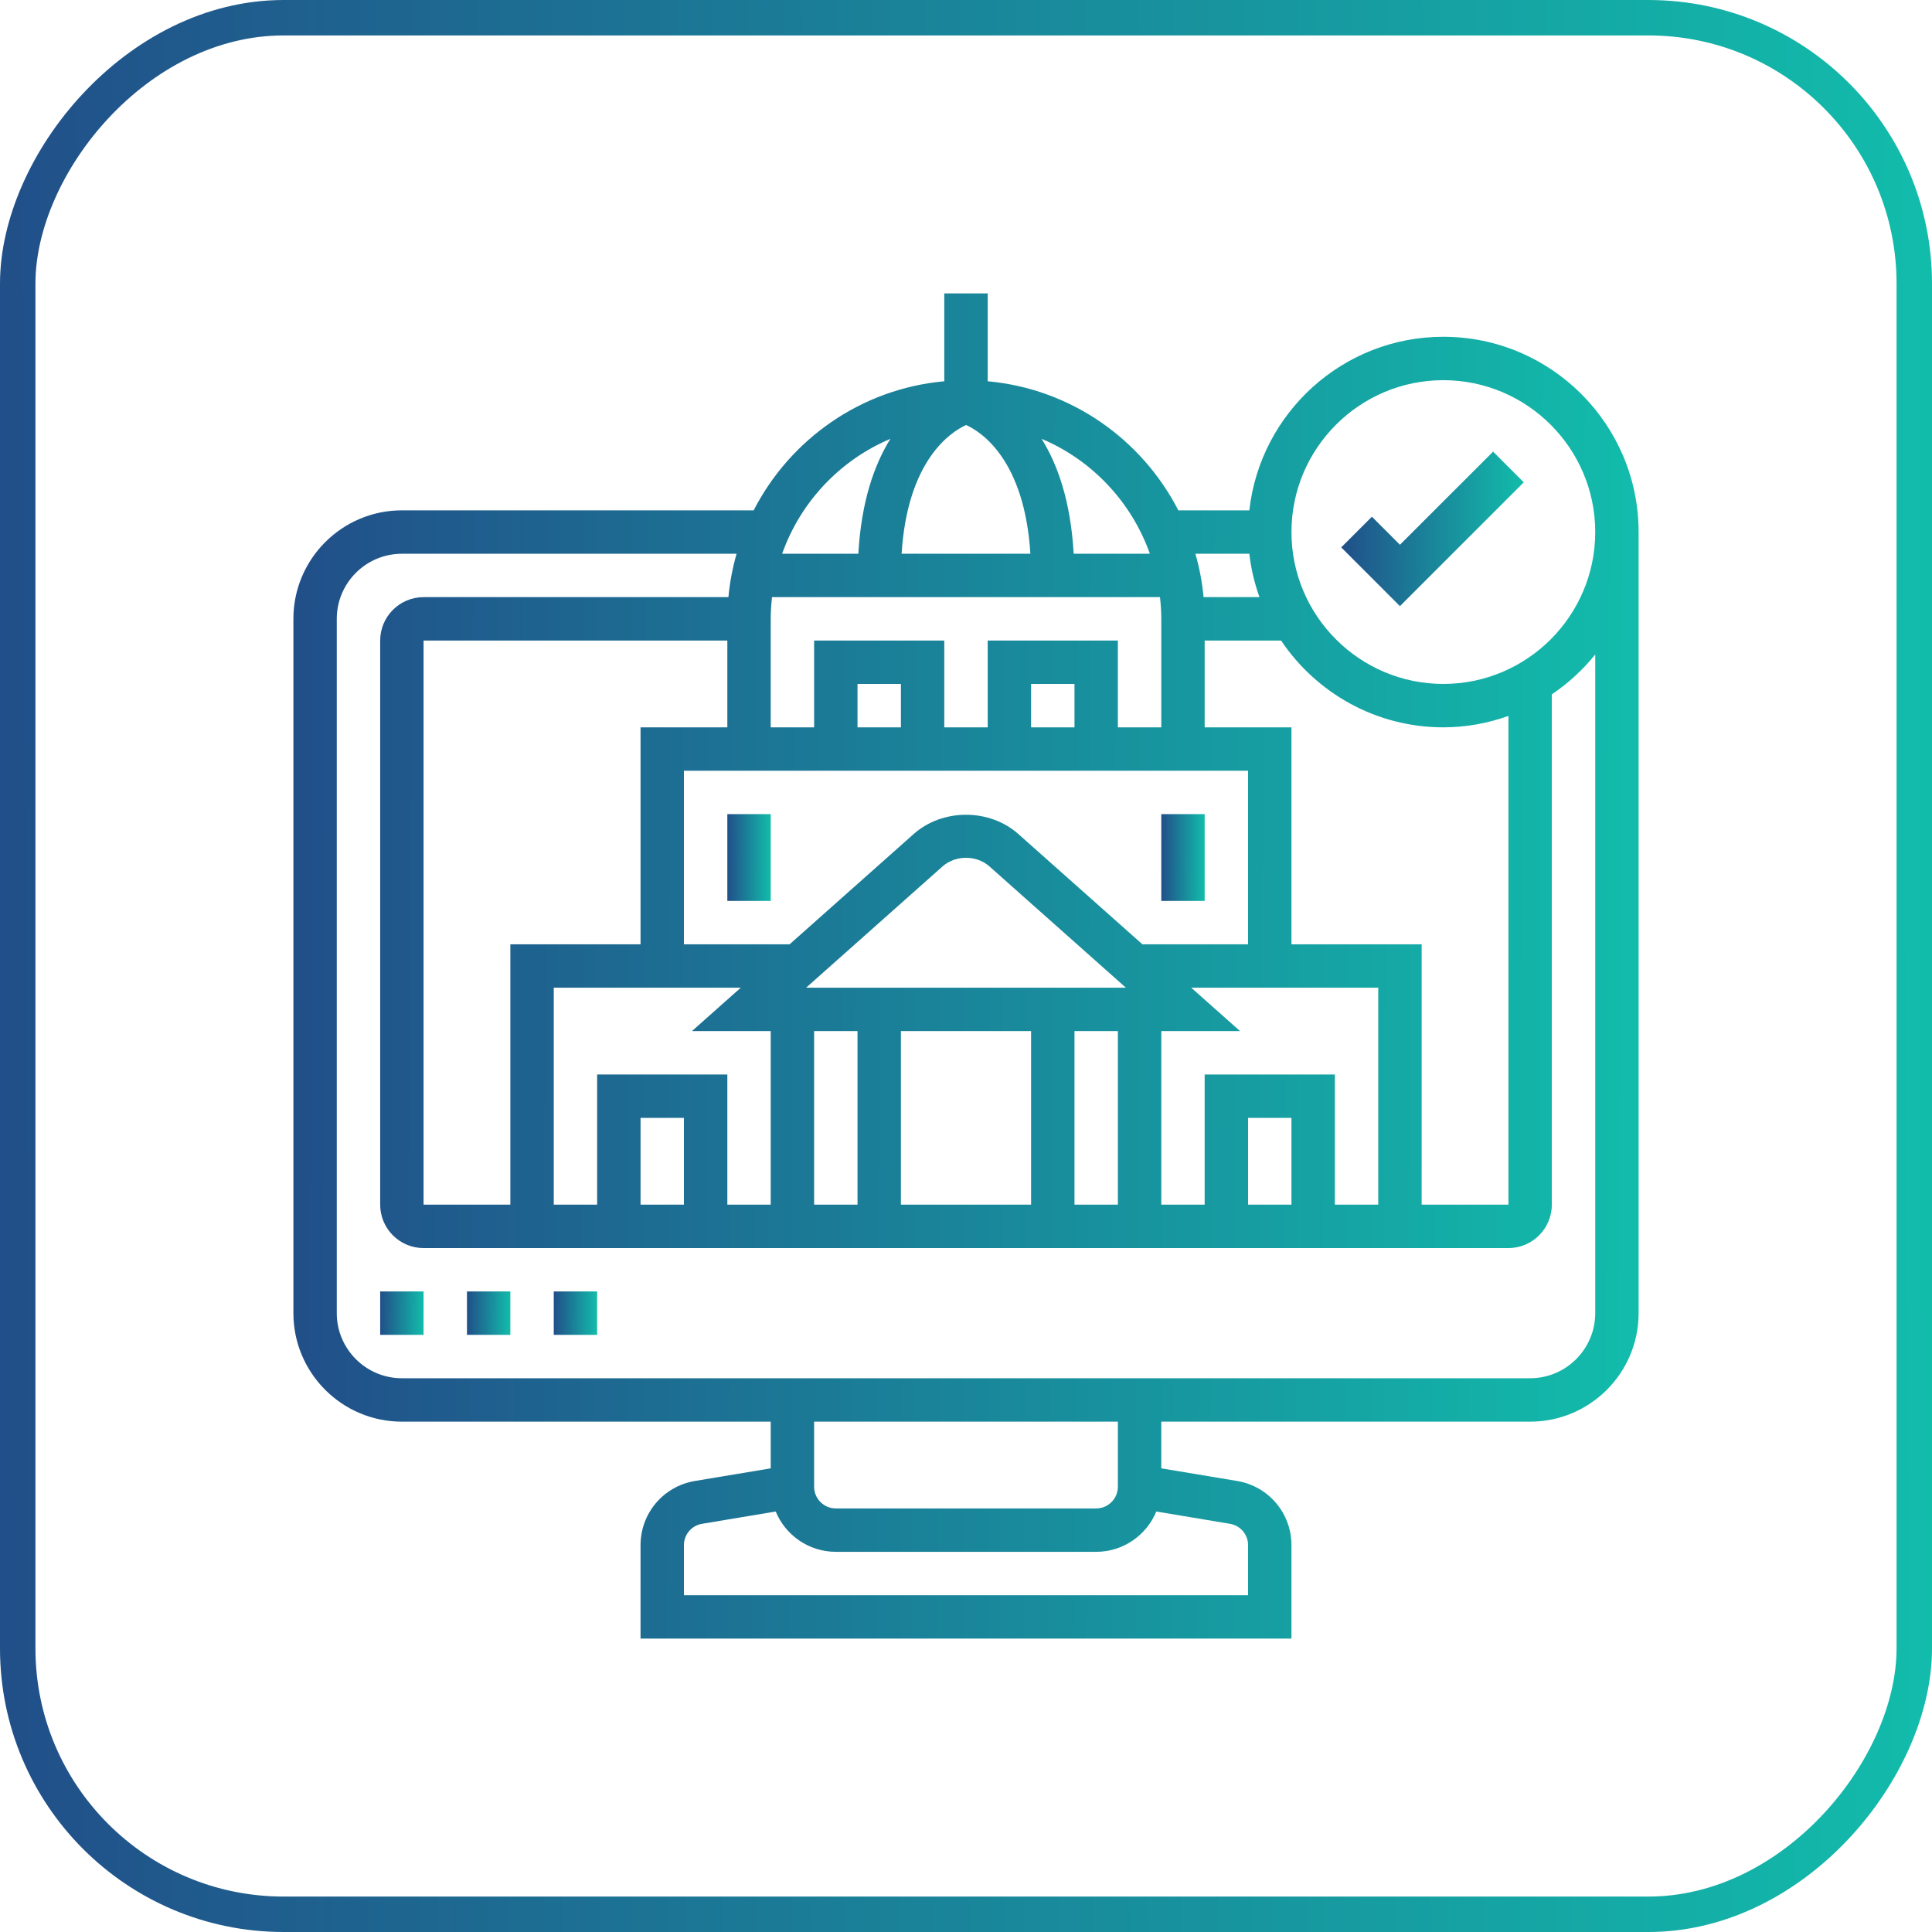 <svg width="64" height="64" viewBox="0 0 64 64" fill="none" xmlns="http://www.w3.org/2000/svg">
<g clip-path="url(#clip0_1087_898)">
<path d="M15.469 42.781H16.906V44.219H15.469V42.781Z" fill="url(#paint0_linear_1087_898)"/>
<path d="M18.344 42.781H19.781V44.219H18.344V42.781Z" fill="url(#paint1_linear_1087_898)"/>
<path d="M12.594 42.781H14.031V44.219H12.594V42.781Z" fill="url(#paint2_linear_1087_898)"/>
<path d="M24.094 26.969H25.531V29.844H24.094V26.969Z" fill="url(#paint3_linear_1087_898)"/>
<path d="M38.469 26.969H39.906V29.844H38.469V26.969Z" fill="url(#paint4_linear_1087_898)"/>
<path d="M47.812 11.156C44.488 11.156 41.745 13.677 41.386 16.906H39.034C37.826 14.552 35.477 12.88 32.719 12.63V9.719H31.281V12.63C28.523 12.88 26.174 14.552 24.966 16.906H13.312C11.331 16.906 9.719 18.518 9.719 20.5V43.5C9.719 45.482 11.331 47.094 13.312 47.094H25.531V48.641L23.021 49.059C21.976 49.234 21.219 50.128 21.219 51.186V54.281H42.781V51.186C42.781 50.128 42.024 49.233 40.979 49.059L38.469 48.641V47.094H50.688C52.669 47.094 54.281 45.482 54.281 43.5V17.625C54.281 14.059 51.38 11.156 47.812 11.156ZM47.812 12.594C50.586 12.594 52.844 14.851 52.844 17.625C52.844 20.399 50.586 22.656 47.812 22.656C45.039 22.656 42.781 20.399 42.781 17.625C42.781 14.851 45.039 12.594 47.812 12.594ZM42.781 39.906H41.344V37.031H42.781V39.906ZM39.906 35.594V39.906H38.469V34.156H41.078L39.461 32.719H45.656V39.906H44.219V35.594H39.906ZM22.656 39.906H21.219V37.031H22.656V39.906ZM19.781 35.594V39.906H18.344V32.719H24.539L22.922 34.156H25.531V39.906H24.094V35.594H19.781ZM32.003 14.079C32.506 14.306 33.938 15.226 34.133 18.344H29.867C30.061 15.242 31.492 14.313 32.003 14.079ZM38.426 19.781C38.453 20.018 38.469 20.257 38.469 20.5V24.094H37.031V21.219H32.719V24.094H31.281V21.219H26.969V24.094H25.531V20.5C25.531 20.257 25.547 20.018 25.574 19.781H38.426ZM41.344 31.281H37.843L33.734 27.628C32.776 26.777 31.223 26.778 30.267 27.628L26.157 31.281H22.656V25.531H41.344V31.281ZM26.703 32.719L31.222 28.702C31.651 28.321 32.349 28.32 32.778 28.702L37.297 32.719H26.703ZM29.844 24.094H28.406V22.656H29.844V24.094ZM35.594 24.094H34.156V22.656H35.594V24.094ZM24.094 24.094H21.219V31.281H16.906V39.906H14.031V21.219H24.094V24.094ZM26.969 34.156H28.406V39.906H26.969V34.156ZM29.844 34.156H34.156V39.906H29.844V34.156ZM35.594 34.156H37.031V39.906H35.594V34.156ZM42.781 31.281V24.094H39.906V21.219H42.438C43.6 22.951 45.575 24.094 47.812 24.094C48.569 24.094 49.293 23.956 49.969 23.716V39.906H47.094V31.281H42.781ZM41.386 18.344C41.441 18.843 41.559 19.323 41.721 19.781H39.87C39.825 19.287 39.732 18.807 39.599 18.344H41.386ZM38.091 18.344H35.567C35.47 16.613 35.037 15.389 34.505 14.537C36.174 15.24 37.482 16.627 38.091 18.344ZM29.496 14.537C28.963 15.39 28.531 16.614 28.434 18.344H25.909C26.518 16.627 27.826 15.24 29.496 14.537ZM41.344 51.186V52.844H22.656V51.186C22.656 50.833 22.909 50.535 23.256 50.478L25.696 50.071C26.019 50.853 26.789 51.406 27.688 51.406H36.312C37.211 51.406 37.981 50.853 38.304 50.071L40.744 50.478C41.091 50.536 41.344 50.834 41.344 51.186ZM37.031 49.25C37.031 49.646 36.709 49.969 36.312 49.969H27.688C27.291 49.969 26.969 49.646 26.969 49.25V47.094H37.031V49.25ZM52.844 43.5C52.844 44.689 51.876 45.656 50.688 45.656H13.312C12.124 45.656 11.156 44.689 11.156 43.5V20.5C11.156 19.311 12.124 18.344 13.312 18.344H24.4C24.268 18.807 24.175 19.288 24.13 19.781H14.031C13.239 19.781 12.594 20.426 12.594 21.219V39.906C12.594 40.699 13.239 41.344 14.031 41.344H49.969C50.761 41.344 51.406 40.699 51.406 39.906V23C51.95 22.635 52.433 22.19 52.844 21.682V43.5Z" fill="url(#paint5_linear_1087_898)"/>
<path d="M50.477 15.977L49.461 14.961L46.375 18.046L45.446 17.117L44.43 18.133L46.375 20.079L50.477 15.977Z" fill="url(#paint6_linear_1087_898)"/>
</g>
<rect x="0.587" y="-0.587" width="62.826" height="62.826" rx="8.807" transform="matrix(1 0 0 -1 0 62.826)" stroke="url(#paint7_linear_1087_898)" stroke-width="1.174"/>
<defs>
<linearGradient id="paint0_linear_1087_898" x1="15.469" y1="43.313" x2="16.907" y2="43.32" gradientUnits="userSpaceOnUse">
<stop stop-color="#214F89"/>
<stop offset="1" stop-color="#12BCAB"/>
</linearGradient>
<linearGradient id="paint1_linear_1087_898" x1="18.344" y1="43.313" x2="19.782" y2="43.32" gradientUnits="userSpaceOnUse">
<stop stop-color="#214F89"/>
<stop offset="1" stop-color="#12BCAB"/>
</linearGradient>
<linearGradient id="paint2_linear_1087_898" x1="12.594" y1="43.313" x2="14.032" y2="43.32" gradientUnits="userSpaceOnUse">
<stop stop-color="#214F89"/>
<stop offset="1" stop-color="#12BCAB"/>
</linearGradient>
<linearGradient id="paint3_linear_1087_898" x1="24.094" y1="28.033" x2="25.532" y2="28.036" gradientUnits="userSpaceOnUse">
<stop stop-color="#214F89"/>
<stop offset="1" stop-color="#12BCAB"/>
</linearGradient>
<linearGradient id="paint4_linear_1087_898" x1="38.469" y1="28.033" x2="39.907" y2="28.036" gradientUnits="userSpaceOnUse">
<stop stop-color="#214F89"/>
<stop offset="1" stop-color="#12BCAB"/>
</linearGradient>
<linearGradient id="paint5_linear_1087_898" x1="9.719" y1="26.217" x2="54.306" y2="26.417" gradientUnits="userSpaceOnUse">
<stop stop-color="#214F89"/>
<stop offset="1" stop-color="#12BCAB"/>
</linearGradient>
<linearGradient id="paint6_linear_1087_898" x1="44.43" y1="16.855" x2="50.48" y2="16.888" gradientUnits="userSpaceOnUse">
<stop stop-color="#214F89"/>
<stop offset="1" stop-color="#12BCAB"/>
</linearGradient>
<linearGradient id="paint7_linear_1087_898" x1="-9.95479e-09" y1="23.695" x2="64.035" y2="23.982" gradientUnits="userSpaceOnUse">
<stop stop-color="#214F89"/>
<stop offset="1" stop-color="#12BCAB"/>
</linearGradient>
<clipPath id="clip0_1087_898">
<rect width="46" height="46" fill="white" transform="translate(9 9)"/>
</clipPath>
</defs>
</svg>
